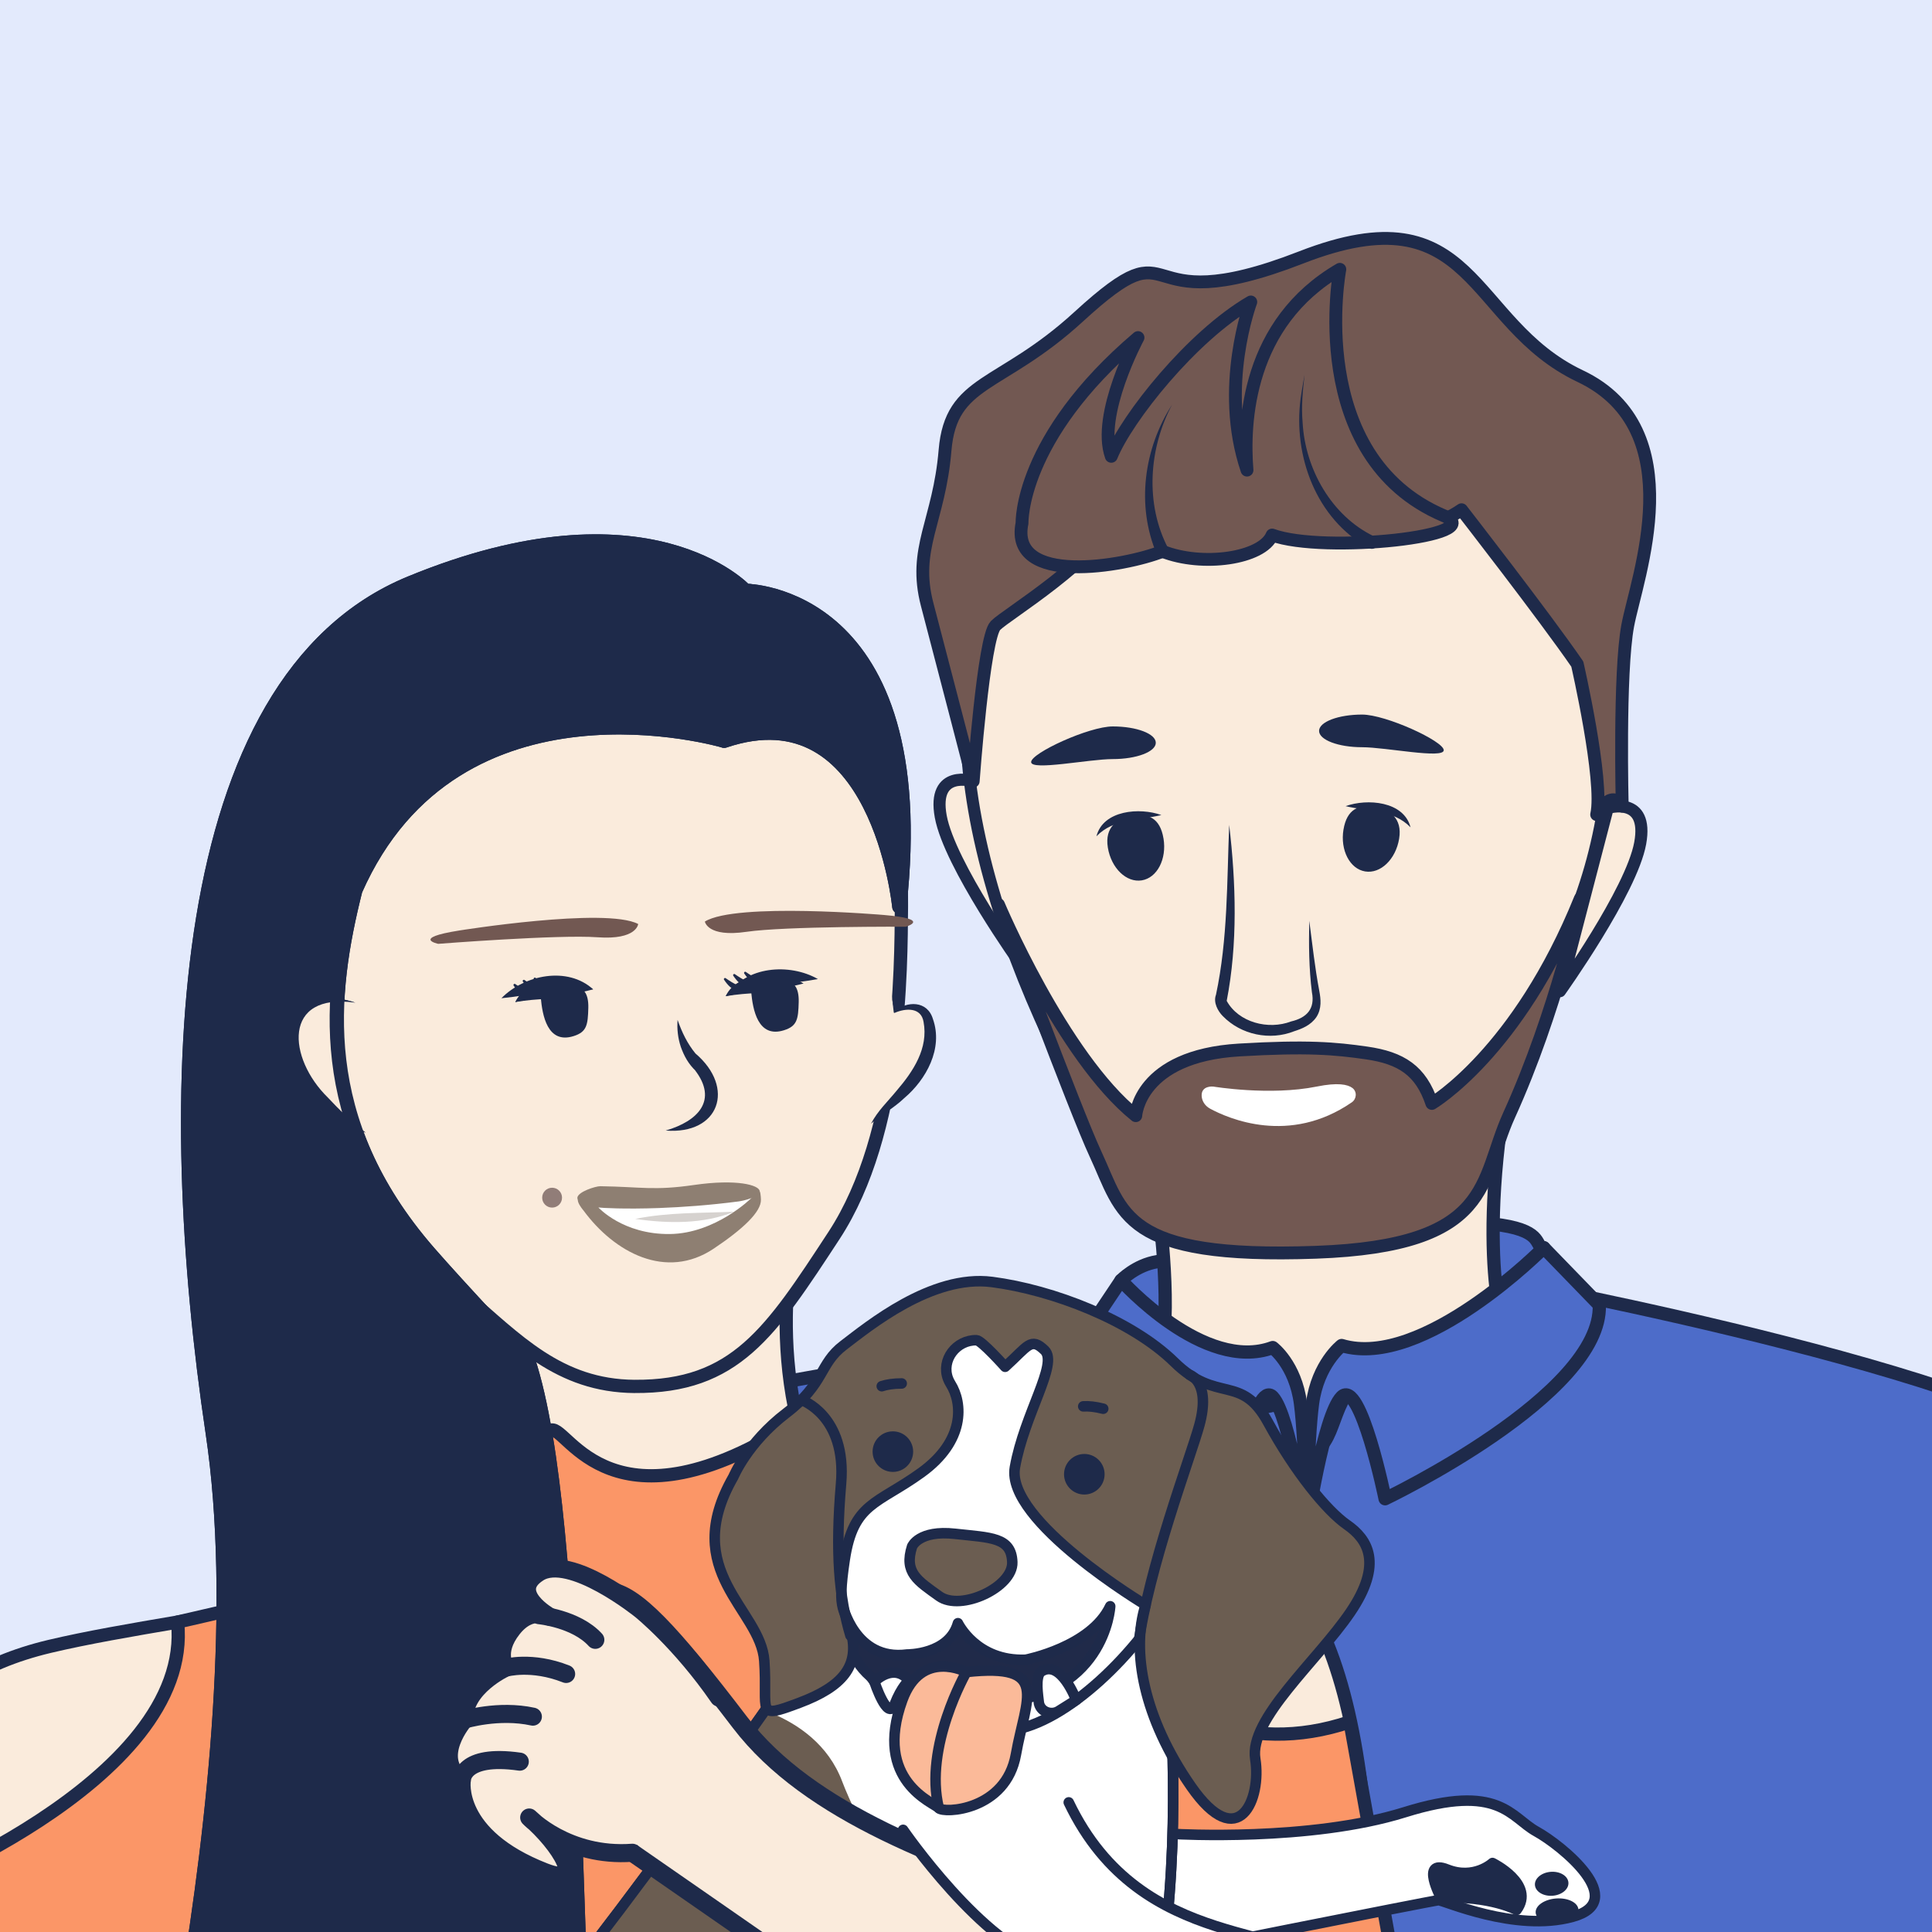 <?xml version="1.0" encoding="UTF-8"?><svg xmlns="http://www.w3.org/2000/svg" xmlns:xlink="http://www.w3.org/1999/xlink" viewBox="0 0 100 100"><defs><style>.cls-1,.cls-2,.cls-3,.cls-4,.cls-5{fill:none;}.cls-6{fill:#202a49;}.cls-6,.cls-7,.cls-8,.cls-9,.cls-10,.cls-2,.cls-3,.cls-4,.cls-5,.cls-11,.cls-12,.cls-13,.cls-14,.cls-15,.cls-16,.cls-17,.cls-18,.cls-19,.cls-20,.cls-21{stroke:#1e2a4a;}.cls-6,.cls-7,.cls-8,.cls-9,.cls-10,.cls-2,.cls-3,.cls-4,.cls-5,.cls-11,.cls-13,.cls-14,.cls-15,.cls-16,.cls-17,.cls-18,.cls-19,.cls-20,.cls-21{stroke-linecap:round;stroke-linejoin:round;}.cls-6,.cls-10,.cls-3,.cls-11,.cls-15,.cls-21{stroke-width:.544px;}.cls-7,.cls-9,.cls-4,.cls-12,.cls-18{stroke-width:.686px;}.cls-7,.cls-12{fill:#4d6cc9;}.cls-8{stroke-width:.676px;}.cls-8,.cls-9{fill:#fb9667;}.cls-10,.cls-22{fill:#6b5d51;}.cls-23,.cls-13,.cls-24,.cls-15{fill:#1e2a4a;}.cls-25{isolation:isolate;}.cls-26{fill:#917d78;}.cls-27{clip-path:url(#clippath-1);}.cls-28{clip-path:url(#clippath-3);}.cls-29{clip-path:url(#clippath-2);}.cls-2,.cls-5,.cls-13{stroke-width:.741px;}.cls-2,.cls-24{mix-blend-mode:multiply;}.cls-30{fill:#e3eafc;}.cls-31,.cls-11{fill:#fff;}.cls-32,.cls-14{fill:#725852;}.cls-33{opacity:.28;}.cls-12{stroke-miterlimit:10;}.cls-34,.cls-16,.cls-17,.cls-18,.cls-19{fill:#faebdc;}.cls-14{stroke-width:.664px;}.cls-35{fill:#8e7f72;}.cls-16{stroke-width:.938px;}.cls-17{stroke-width:.935px;}.cls-19{stroke-width:.626px;}.cls-20{fill:#8c8ced;stroke-width:.63px;}.cls-36{clip-path:url(#clippath);}.cls-21{fill:#fbba99;}</style><clipPath id="clippath"><rect class="cls-1" x="-5" y="-139" width="110" height="110"/></clipPath><clipPath id="clippath-1"><rect class="cls-1" x="-4" y="-5" width="108" height="109"/></clipPath><clipPath id="clippath-2"><path class="cls-1" d="M46.549,46.927s-1.099-11.279-9.061-8.587c0,0-13.871-4.123-19.098,7.73-1.347,5.366-2.137,11.912,3.772,18.728,1.56,1.799,5.18,5.642,5.18,5.642,2.742,8.36,2.252,32.793,3.411,46.354-6.102,6.489-14.864,1.573-24.443,2.266,0,0,7.318-27.35,4.704-44.885-2.614-17.535-2.109-38.906,10.225-43.988,12.334-5.082,17.337.395,17.337.395,0,0,9.775-.015,7.973,16.345Z"/></clipPath><clipPath id="clippath-3"><path class="cls-1" d="M41.041,86.495s-11.713,16.757-15.48,20.27-7.88,11.713-7.7,16.64c.18,4.927,4.038,11.017,9.569,13.152,0,0,5.281,2.403,4.051,4.266-1.23,1.863,5.341-3.051,6.985-7.785,1.644-4.734,6.944-11.704,10.924-15.082,3.98-3.378,7.872-4.396,9.689-11.036,1.817-6.639,1.778-14.239,1.503-18.477-.275-4.239-.423-12.257-.423-12.257l-18.009,1.412-1.11,8.898Z"/></clipPath></defs><g class="cls-25"><g id="p1"><rect class="cls-30" x="-4" y="-5" width="110" height="112"/><circle class="cls-1" cx="50.877" cy="50.595" r="47.5"/><circle class="cls-1" cx="50.877" cy="50.595" r="47.5"/><circle class="cls-1" cx="50.877" cy="50.595" r="47.5"/><g class="cls-36"><path class="cls-20" d="M50.326-57.941s6.713.145,9.198,3.935c2.484,3.791,7.846,32.096,7.846,32.096l-12.236,3.767-2.634-11.358s-.6,43.954,2.833,54.071c0,0-37.029,8.842-44.831,2.882l.998-57.953s-2.675,4.074-3.206,7.258c0,0-9.861,1.505-11.422-3.223l6.606-23.839c.293-1.056.818-2.035,1.547-2.853,1.724-1.935,5.223-5.028,9.486-4.299,0,0,24.3,5.587,35.815-.485Z"/></g><g class="cls-27"><path class="cls-19" d="M50.373,40.435s-2.133-.654-1.68,1.827c.453,2.482,4.154,7.659,4.154,7.659l-2.474-9.486Z"/><path class="cls-19" d="M83.216,41.818s2.133-.654,1.68,1.827c-.453,2.482-4.154,7.659-4.154,7.659l2.474-9.486Z"/><path class="cls-12" d="M77.713,66.245s28.807,5.348,31.378,10.062c2.571,4.714,5.409,31.193,5.409,31.193l-91.963-3.635s5.485-27.558,9.084-29.915c3.599-2.357,28.366-5.271,28.366-5.271"/><path class="cls-7" d="M58.027,66.27s.757-.79,1.874-.968c3.607-.574,11.354-2.881,17.825-1.885,2.228.343,1.675,1.123,2.179,1.165l-2.191,3.72s-13.645,6.432-15.729,4.373-3.958-6.404-3.958-6.404Z"/><path class="cls-18" d="M59.987,62.729s.732,5.376,0,7.874c0,0,1.501.568,3.749.944.404.068.389.298.792.097,2.057-1.028,2.895,3.404,3.256,3.428,1.368.092,1.157-3.182,2.692-3.426,2.475-.394,5.032-1.362,7.236-3.344,0,0-1.663-5.79,1.553-17.806l-19.28,12.235Z"/><path class="cls-19" d="M83.331,37.535c0,4.878-1.269,9.375-3.406,12.975-1.036,1.746-1.815,4.216-2.907,6.604-1.642,3.592-3.994,6.998-8.998,7.475-.656.062-1.001-.084-3.774-.025-3.82.081-7.159-5.2-9.553-10.053-.134-.272-.266-.546-.394-.822-2.479-5.314-4.28-11.166-4.28-16.154,0-11.824,7.457-16.154,16.656-16.154s16.656,4.33,16.656,16.154Z"/><path class="cls-23" d="M60.212,55.714s8.564-.044,11.068-1.312c0,0-1.734,1.614-7.071,1.715,0,0-5.399.464-3.997-.403Z"/><path class="cls-7" d="M56.357,68.768l1.67-2.498s4.289,4.806,7.848,3.48c0,0,1.174.872,1.438,2.9.265,2.041.301,6.428.301,6.428,0,0-.845-5.829-1.739-6.774-.875-.926-1.977,4.824-1.977,4.824,0,0-7.632-4.894-7.541-8.36Z"/><path class="cls-7" d="M82.78,67.546l-2.876-2.965s-6.245,6.326-10.461,5.063c0,0-1.239.956-1.508,3.009-.267,2.041-.303,6.427-.303,6.427,0,0,.862-5.811,1.811-6.776.969-.985,2.249,5.271,2.249,5.271,0,0,11.252-5.366,11.087-10.029Z"/><path class="cls-4" d="M68.728,90.211s-1.419-4.723-1.095-11.131"/><path class="cls-23" d="M59.824,38.445c0,.467-.997.845-2.228.845s-4.225.62-4.225.154,2.995-1.844,4.225-1.844,2.228.378,2.228.845Z"/><path class="cls-23" d="M68.275,37.831c0,.467.997.845,2.228.845s4.225.62,4.225.154-2.995-1.844-4.225-1.844c-1.23,0-2.228.378-2.228.845Z"/><path class="cls-23" d="M63.622,42.69c.352,3.008.448,6.164-.128,9.114.609,1.118,2.152,1.517,3.333,1.066.811-.19,1.248-.652,1.077-1.514-.154-1.228-.164-2.464-.137-3.697.161,1.215.291,2.433.52,3.634.075.407.139.907-.152,1.353-.297.43-.754.604-1.152.732-1.242.495-2.747.19-3.696-.79-.239-.241-.502-.694-.348-1.1.615-2.884.565-5.855.684-8.798h0Z"/><path class="cls-14" d="M51.681,46.819s3.311,7.875,7.107,10.928c0,0,.162-3.092,5.354-3.4,3.522-.208,4.969-.08,6.591.154,1.784.257,2.81.902,3.38,2.612h0s4.456-2.612,7.682-10.601c0,0-1.214,5.775-3.687,11.216-1.536,3.38-.768,6.76-9.999,7.089-10.027.357-9.975-2.019-11.409-5.092-1.021-2.187-5.019-12.906-5.019-12.906Z"/><path class="cls-31" d="M62.626,57.38c.957.519,4.115,1.902,7.342-.323.256-.176.281-.553.034-.742-.245-.187-.765-.294-1.846-.075-2.428.491-5.361,0-5.361,0,0,0-.622-.065-.598.482.013.278.184.524.429.657Z"/><path class="cls-23" d="M60.223,43.399c.175,1.067-.328,2.037-1.123,2.168s-1.582-.628-1.758-1.694c-.175-1.067.49-1.523,1.285-1.653s1.42.114,1.595,1.18Z"/><path class="cls-23" d="M60.112,42.187c-1.189.285-2.465.174-3.36,1.098.346-1.359,2.248-1.5,3.36-1.098h0Z"/><path class="cls-23" d="M69.538,42.938c-.175,1.067.328,2.037,1.123,2.168s1.582-.628,1.758-1.694-.49-1.523-1.285-1.653-1.42.114-1.595,1.18Z"/><path class="cls-23" d="M69.649,41.726c1.111-.402,3.015-.262,3.36,1.098-.895-.925-2.171-.813-3.36-1.098h0Z"/><path class="cls-14" d="M50.373,40.435s.54-7.444,1.155-8.059,5.07-3.226,6.76-6.146c0,0,5.377.768,9.218.615,3.841-.154,5.685,1.229,8.143-.461,0,0,4.302,5.531,5.992,7.989,0,0,1.389,6.053,1.002,7.789,0,0,.73-1.381,1.323-.437,0,0-.174-6.892.286-9.35.461-2.458,3.38-10.14-2.458-12.906s-5.377-9.679-14.442-6.146c-9.065,3.534-5.992-1.997-11.523,3.073-4.06,3.722-6.606,3.226-6.914,6.914-.307,3.687-1.69,5.07-.922,7.989s2.379,9.134,2.379,9.134Z"/><path class="cls-14" d="M74.727,26.692c-7.221-3.073-5.377-12.752-5.377-12.752-4.791,2.785-5.006,7.944-4.805,10.393-1.458-4.291.196-8.703.196-8.703-3.066,1.782-6.41,5.997-7.221,7.989-.768-2.151,1.383-6.146,1.383-6.146-6.146,5.224-6.002,9.601-6.002,9.601-.676,3.286,5.289,2.251,7.271,1.463,2.046.817,5.166.381,5.673-.844,2.672.983,11.358.051,8.883-1.002Z"/><path class="cls-32" d="M60.172,28.538s-1.884-3.514.497-7.597"/><path class="cls-23" d="M59.879,28.695c-1.079-2.529-.675-5.48.79-7.754-1.212,2.261-1.409,5.15-.205,7.44.245.398-.39.742-.585.314h0Z"/><path class="cls-32" d="M70.975,28.061s-4.664-2.137-3.452-8.667"/><path class="cls-23" d="M70.837,28.363c-2.721-1.518-3.908-4.757-3.518-7.732.057-.415.137-.826.205-1.237-.093.827-.176,1.659-.1,2.487.133,2.405,1.503,4.825,3.69,5.878.435.169.139.826-.277.604h0Z"/><path class="cls-18" d="M25.095,64.36s3.259,10.822,1.557,15.784c0,0,10.189,2.101,16.406-2.046,0,0-3.73-3.807-2.653-14.707l-15.31.968Z"/><path class="cls-18" d="M42.982,78.013s4.658,2.595,12.732,1.047c8.075-1.548,13.31.87,14.819,14.002,1.508,13.132,2.594,14.148,2.594,14.148,0,0-61.089,13.699-79.773,4.607l1.437-19.948s.213-4.857,7.787-6.654c7.574-1.797,22.151-2.845,23.866-7.024.566-1.38.776-2.812.802-4.111.054-2.636-.645-4.726-.645-4.726l14.622-5.939s-1.993,7.786,1.759,14.597Z"/><path class="cls-9" d="M41.278,73.554l1.482,4.04s4.533,2.096,9.812,1.887c0,0,6.459,13.297,17.302,9.641l3.253,18.087s-44.329,11.373-75.67,6.087l-4.104-1.48.875-13.581s15.835-5.914,14.964-14.277l16.48-3.8s-.229-5.361,2.867-6.138c.853-.214,3.119,5.739,12.738-.466Z"/><path class="cls-18" d="M32.843,71.761c-3.917-.029-6.1-2.411-8.816-4.744s-6.963-6.35-8.142-9.707c-.904-2.574.735-7.581.757-10.611.08-10.932,6.812-12.703,15.101-12.643,8.289.06,14.995,1.929,14.916,12.861-.024,3.24-.013,11.718-3.486,17.024-3.289,5.025-5.11,7.857-10.332,7.819"/><path class="cls-34" d="M46.161,51.567l.134.826s1.81-1.134,1.853,1.161-2.638,3.901-3.064,4.609"/><path class="cls-23" d="M46.161,51.567l.169.82-.053-.024c.655-.568,1.721-.585,2.011.38.542,1.526-.35,3.137-1.486,4.097-.533.512-1.177.852-1.718,1.322.341-.662.884-1.167,1.323-1.706.868-1.009,1.654-2.203,1.396-3.564-.125-.758-.915-.72-1.497-.466-.02.008-.043-.006-.045-.027l-.099-.831h0Z"/><path class="cls-34" d="M18.389,51.897s-3.665-.962-3.163,2.527c.3,2.084,2.99,3.896,3.699,4.196"/><path class="cls-23" d="M18.389,51.897c-3.796-.537-3.49,2.887-1.423,4.908.594.637,1.232,1.262,1.958,1.814-.895-.247-1.695-.759-2.389-1.38-2.547-2.033-2.242-6.679,1.854-5.343h0Z"/><path class="cls-23" d="M34.452,58.518c1.694-.491,2.717-1.576,1.515-3.132 0,0,.056.056.056.056-.389-.368-.613-.776-.784-1.257-.152-.456-.204-.934-.167-1.395.225.646.505,1.224.924,1.737,2.085,1.776,1.238,4.21-1.543,3.99h0Z"/><path class="cls-23" d="M29.89,51.614c-1.264.112-1.96.046-3.217.25.555-1.207,2.432-1.251,3.217-.25h0Z"/><path class="cls-23" d="M30.451,52.17c-.023.878-.076,1.243-.76,1.458-1.363.43-1.617-1.096-1.698-1.97-.081-.874.21-.441.769-.495s1.728-.519,1.689,1.007Z"/><path class="cls-23" d="M30.701,51.208c-1.448.392-2.571.331-4.029.656.817-1.301,2.788-1.399,4.029-.656h0Z"/><path class="cls-23" d="M30.701,51.208c-1.673-.114-3.054.294-4.748.46,1.175-1.205,3.42-1.675,4.748-.46h0Z"/><path class="cls-23" d="M27.334,51.588s-.371.015-.693-.601c0,0,.725.683,1.372.437l-.679.164Z"/><path class="cls-23" d="M27.334,51.588c-.326-.029-.57-.308-.747-.573-.037-.051.032-.118.082-.081.397.272.846.562,1.33.454l.023.074c-.233.03-.461.079-.688.126h0ZM27.334,51.588c.235-.03.508-.208.719-.178-.097.193-.625.144-.809.06-.249-.095-.466-.246-.645-.438l.096-.072c.114.277.309.586.639.629h0Z"/><path class="cls-23" d="M27.811,51.38s-.371.015-.693-.601c0,0,.725.683,1.372.437l-.679.164Z"/><path class="cls-23" d="M27.811,51.38c-.326-.029-.57-.308-.747-.573-.037-.051.032-.118.082-.082.397.272.846.562,1.33.454l.023.074c-.233.03-.461.079-.688.126h0ZM27.811,51.38c.235-.03.508-.208.719-.178-.097.193-.625.144-.809.06-.249-.095-.466-.247-.645-.438l.096-.072c.114.277.309.585.639.629h0Z"/><path class="cls-23" d="M28.379,51.264s-.371.015-.693-.601c0,0,.725.683,1.372.437l-.679.164Z"/><path class="cls-23" d="M28.379,51.264c-.326-.03-.57-.308-.747-.573-.037-.051.032-.118.082-.081.396.272.846.562,1.33.454l.023.074c-.233.03-.461.079-.688.127h0ZM28.379,51.264c.235-.03.508-.208.719-.179-.096.193-.626.144-.809.06-.249-.095-.465-.246-.645-.438l.095-.072c.114.276.309.585.639.629h0Z"/><path class="cls-23" d="M40.78,51.311c-1.264.113-1.96.047-3.217.25.555-1.207,2.433-1.251,3.217-.25h0Z"/><path class="cls-23" d="M41.341,51.867c-.023.878-.076,1.243-.76,1.458-1.363.43-1.617-1.096-1.698-1.97s.21-.441.769-.495,1.728-.519,1.689,1.007Z"/><path class="cls-23" d="M41.592,50.905c-1.448.392-2.571.331-4.029.656.818-1.301,2.788-1.399,4.029-.656h0Z"/><path class="cls-23" d="M37.642,51.529c.947-1.532,3.234-1.69,4.694-.852-1.675.303-3.114.287-4.694.852h0Z"/><path class="cls-23" d="M38.224,51.285s-.371.015-.693-.601c0,0,.725.683,1.372.437l-.679.164Z"/><path class="cls-23" d="M38.224,51.285c-.326-.03-.57-.308-.747-.573-.037-.051.032-.118.082-.082.396.272.846.562,1.33.454l.023.074c-.233.03-.461.079-.688.127h0ZM38.224,51.285c.235-.03.508-.208.719-.178-.096.193-.626.144-.809.06-.249-.095-.465-.247-.645-.438l.095-.072c.114.276.309.585.639.629h0Z"/><path class="cls-23" d="M38.702,51.077s-.371.015-.693-.601c0,0,.725.683,1.372.437l-.679.164Z"/><path class="cls-23" d="M38.702,51.077c-.326-.03-.57-.308-.747-.573-.037-.051.032-.118.082-.081.396.272.846.562,1.33.454l.023.074c-.233.03-.461.079-.688.127h0ZM38.702,51.077c.235-.03.508-.208.719-.179-.096.193-.626.144-.809.06-.249-.095-.465-.246-.645-.438l.095-.072c.114.276.309.585.639.629h0Z"/><path class="cls-23" d="M39.269,50.961s-.371.015-.693-.601c0,0,.725.683,1.372.437l-.679.164Z"/><path class="cls-23" d="M39.269,50.961c-.326-.03-.57-.308-.747-.573-.037-.051.032-.118.082-.081.397.272.847.562,1.33.454l.023.074c-.234.03-.461.079-.689.127h0ZM39.269,50.961c.235-.03.508-.208.719-.179-.096.193-.626.144-.809.06-.249-.095-.465-.246-.645-.438l.096-.072c.114.277.309.586.639.629h0Z"/><path class="cls-32" d="M23.756,48.165s7.593-1.219,9.276-.339c0,0-.065.835-2.102.687s-8.248.34-8.248.34c0,0-1.411-.293,1.075-.688Z"/><path class="cls-32" d="M45.76,47.36s-7.662-.661-9.276.339c0,0,.126.828,2.147.532,2.021-.296,8.251-.264,8.251-.264,0,0,1.386-.395-1.122-.607Z"/><path class="cls-31" d="M31.357,61.89s-.888-.222-.648.559,2.418,1.928,2.418,1.928l3.062-.224,2.241-1.266.493-.536-.184-.732-3.316.189-3.202.049-.865.032Z"/><path class="cls-35" d="M30.973,62.498s1.27,1.406,3.703,1.375c2.37-.03,4.212-1.858,4.212-1.858,0,0,.221-.257.348-.371.129-.116.144.301.15.441.024.646-.949,1.543-2.444,2.544-2.464,1.65-5.145.201-6.748-1.984,0,0-.786-.896.242-.678s.537.532.537.532Z"/><path class="cls-35" d="M34.141,62.527c-1.807.066-3.004-.004-3.168-.029-.257-.039-1.117-.204-1.088-.508.029-.302.94-.596,1.192-.592,2.161.034,2.751.239,4.856-.065,2.212-.319,3.353.009,3.385.312.032.304-.83.508-1.087.541-1.538.2-2.938.298-4.089.34Z"/><g class="cls-33"><path class="cls-22" d="M32.88,63.091c1.676-.345,3.426-.299,5.123-.372-1.605.651-3.426.616-5.123.372h0Z"/></g><path class="cls-13" d="M46.549,46.927s-1.099-11.279-9.061-8.587c0,0-13.871-4.123-19.098,7.73-1.347,5.366-2.137,11.912,3.772,18.728,1.56,1.799,5.18,5.642,5.18,5.642,2.742,8.36,2.252,32.793,3.411,46.354-6.102,6.489-14.864,1.573-24.443,2.266,0,0,7.318-27.35,4.704-44.885-2.614-17.535-2.109-38.906,10.225-43.988,12.334-5.082,17.337.395,17.337.395,0,0,9.775-.015,7.973,16.345Z"/><path class="cls-34" d="M18.389,51.897s-3.665-.962-3.163,2.527c.3,2.084,2.99,3.896,3.699,4.196"/><path class="cls-23" d="M18.389,51.897c-3.796-.537-3.49,2.887-1.423,4.908.594.637,1.232,1.262,1.958,1.814-.895-.247-1.695-.759-2.389-1.38-2.547-2.033-2.242-6.679,1.854-5.343h0Z"/><circle class="cls-26" cx="28.577" cy="61.991" r=".514"/><path class="cls-2" d="M37.459,38.332s1.842-1.385,1.363-7.736"/><g class="cls-29"><path class="cls-24" d="M21.165,121.947s-1.611-18.448-.244-36.086c1.366-17.637-6.356-27.131-6.356-27.131,0,0,11.666,14.152,9.481,34.126-2.185,19.975,5.731,25.345,5.731,25.345,0,0-5.763,15.989-6.952,6.943"/><path class="cls-5" d="M21.165,121.947s-1.611-18.448-.244-36.086c1.366-17.637-6.356-27.131-6.356-27.131,0,0,11.666,14.152,9.481,34.126-2.185,19.975,5.731,25.345,5.731,25.345,0,0-5.763,15.989-6.952,6.943"/></g><path class="cls-24" d="M14.003,68.266s4.484,43.336-3.55,50.138c0,0,4.751,1.189,6.044-10.95,1.293-12.139-.222-27.184-2.494-39.188Z"/><path class="cls-5" d="M14.003,68.266s4.484,43.336-3.55,50.138c0,0,4.751,1.189,6.044-10.95,1.293-12.139-.222-27.184-2.494-39.188Z"/><path class="cls-5" d="M46.549,46.927s-1.099-11.279-9.061-8.587c0,0-13.871-4.123-19.098,7.73-1.347,5.366-2.137,11.912,3.772,18.728,1.56,1.799,5.18,5.642,5.18,5.642,2.742,8.36,2.252,32.793,3.411,46.354-6.102,6.489-14.864,1.573-24.443,2.266,0,0,7.318-27.35,4.704-44.885-2.614-17.535-2.109-38.906,10.225-43.988,12.334-5.082,17.337.395,17.337.395,0,0,9.775-.015,7.973,16.345Z"/><path class="cls-8" d="M59.136,95.861s3.582,10.495-.37,14.077"/><path class="cls-11" d="M60.845,94.928s6.958.406,11.861-1.127,5.489.263,6.814.994c1.325.731,4.85,3.607,1.872,4.42s-6.675-.869-6.934-.86-15.338,3.028-15.338,3.028"/><path class="cls-11" d="M41.041,86.495s-11.713,16.757-15.48,20.27-7.88,11.713-7.7,16.64c.18,4.927,4.038,11.017,9.569,13.152,0,0,3.409.914,5.838,3.422,1.553,1.603,3.554-2.207,5.199-6.941,1.644-4.734,6.944-11.704,10.924-15.082,3.98-3.378,7.872-4.396,9.689-11.036,1.817-6.639,1.778-14.239,1.503-18.477-.275-4.239-.423-12.257-.423-12.257l-18.009,1.412-1.11,8.898Z"/><path class="cls-11" d="M40.729,77.779s3.165,8.453,5.575,10.442,3.178,1.701,6.021,1.338c2.843-.364,6.608-4.005,8.43-7.383,1.822-3.378,1.247-9.813,1.247-9.813,0,0-6.926-5.426-10.899-4.795-3.973.63-10.898,2.961-10.373,10.212Z"/><path class="cls-6" d="M43.595,83.037s.637,2.958,3.361,2.598c0,0,2.163.025,2.627-1.619,0,0,.953,1.996,3.508,1.891,0,0,3.379-.654,4.373-2.768,0,0-.251,4.914-6.463,5.026-6.212.112-7.23-2.15-7.406-5.127Z"/><g class="cls-28"><path class="cls-22" d="M37.298,87.988s4.857.384,6.296,4.226,9.442,16.791-.651,17.68-15.343-7.748-19.704-6.29c-4.361,1.458,6.81,6.72,5.005,11.61-1.805,4.891,6.736,18.34-4.338,20.822-11.074,2.482-19.152-13.97-19.152-13.97l9.626-19.028,22.919-15.05Z"/></g><path class="cls-3" d="M41.041,86.495s-11.713,16.757-15.48,20.27-7.88,11.713-7.7,16.64c.18,4.927,4.038,11.017,9.569,13.152,0,0,3.409.914,5.838,3.422,1.553,1.603,3.554-2.207,5.199-6.941,1.644-4.734,6.944-11.704,10.924-15.082,3.98-3.378,7.872-4.396,9.689-11.036,1.817-6.639,1.778-14.239,1.503-18.477-.275-4.239-4.215-19.674-4.215-19.674l-9.076.332-6.252,17.395Z"/><path class="cls-17" d="M32.289,95.591s29.679,20.582,34.128,23.758c4.449,3.176,14.679-3.814,7.221-12.039-7.458-8.224-28.14-8.729-35.339-18.162-7.199-9.433-7.331-7.793-10.69-2.704-3.359,5.09,1.506,8.236,4.681,9.146Z"/><path class="cls-17" d="M32.732,95.898c-3.367.251-5.341-1.824-5.341-1.824,1.588,1.35,3.072,3.707.794,2.821-4.753-1.848-4.283-4.745-4.283-4.745-1.581-1.197.134-3.145.134-3.145-.067-1.668,2.126-2.681,2.126-2.681,0,0-.598-.799.358-2.016.955-1.217,1.937-.624,1.937-.624,0,0-2.214-1.244-.582-2.281,1.633-1.038,5.3,1.932,5.3,1.932,0,0,2.048,1.646,4.037,4.531"/><path class="cls-17" d="M23.902,92.15s-.035-1.401,3.002-.967"/><path class="cls-17" d="M24.036,89.006s1.766-.541,3.545-.153"/><path class="cls-17" d="M26.161,86.324s1.354-.388,3.142.32"/><path class="cls-16" d="M27.91,83.601s1.903.18,2.902,1.275"/><path class="cls-10" d="M37.954,76.452s.73-1.774,2.743-3.311c2.013-1.537,1.694-2.543,2.968-3.509,1.274-.966,4.55-3.682,7.681-3.277s7.225,1.977,9.44,4.151,3.455.571,4.847,3.116c1.391,2.546,3.023,4.563,4.089,5.303s1.891,2.0.166,4.534c-1.725,2.534-5.251,5.519-4.916,7.584.335,2.065-.857,4.965-3.324,1.42s-3.106-7.027-2.352-9.391c0,0-7.257-4.345-6.765-7.121.492-2.776,2.261-5.358,1.54-6.06s-.858-.218-2.046.854c0,0-1.224-1.37-1.478-1.376-1.048-.022-1.849,1.016-1.477,1.996.035.091.078.178.131.262.638,1.005.757,2.958-1.52,4.599s-3.51,1.544-3.956,4.487c-.446,2.944.054,2.406.37,3.952.316,1.546-.424,2.612-2.729,3.475-2.305.863-1.619.502-1.807-2.179s-4.413-4.604-1.606-9.51Z"/><path class="cls-3" d="M45.64,71.749c.268-.088.607-.14,1.032-.141"/><path class="cls-3" d="M56.068,72.793c.281-.018.622.017,1.035.122"/><path class="cls-10" d="M47.21,80.045s.347-.863,2.224-.655c1.877.208,2.914.171,2.962,1.467s-2.667,2.565-3.783,1.762-1.837-1.223-1.404-2.574Z"/><path class="cls-11" d="M45.258,87.045s.987-1.021,1.795-.066c0,0-.393.319-.749,1.241s-1.046-1.175-1.046-1.175Z"/><path class="cls-11" d="M54.803,88.56c-.415.261-.995.016-1.037-.472-.02-.237-.218-1.348.135-1.574,1.009-.644,1.802,1.48,1.802,1.48l-.901.566Z"/><path class="cls-15" d="M74.582,98.221s-1.079-2.018.317-1.461c1.395.557,2.353-.331,2.353-.331,0,0,2.238,1.093,1.248,2.427,0,0-1.325-.731-3.918-.636Z"/><ellipse class="cls-23" cx="80.314" cy="97.505" rx=".869" ry=".621" transform="translate(-6.909 6.128) rotate(-4.19)"/><ellipse class="cls-23" cx="80.593" cy="98.919" rx="1.11" ry=".655" transform="translate(-7.012 6.152) rotate(-4.19)"/><path class="cls-11" d="M55.318,93.291c3.807,7.977,11.907,6.108,13.567,8.904,1.66,2.795,5.018,9.424,1.878,8.759-3.14-.664-5.73-1.348-6.848-6.63,0,0-6.292-1.939-9.645-2.744-3.353-.805-7.526-6.868-7.526-6.868"/><path class="cls-21" d="M50.02,86.544s-2.335-1.239-3.313,1.45c-1.53,4.211,1.651,5.314,1.887,5.594s3.473.151,3.991-2.782c.518-2.933,1.793-4.739-2.566-4.261Z"/><path class="cls-21" d="M50.02,86.544s-2.217,3.864-1.425,7.044"/><circle class="cls-15" cx="46.215" cy="75.136" r=".778"/><circle class="cls-15" cx="56.124" cy="76.307" r=".778"/><path class="cls-3" d="M61.583,71.165s1.112.363.493,2.612c-.447,1.624-2.651,7.435-3.162,11.42"/><path class="cls-3" d="M41.481,72.462s2.354.796,2.052,4.332-.107,5.896.485,7.861"/></g></g></g></svg>